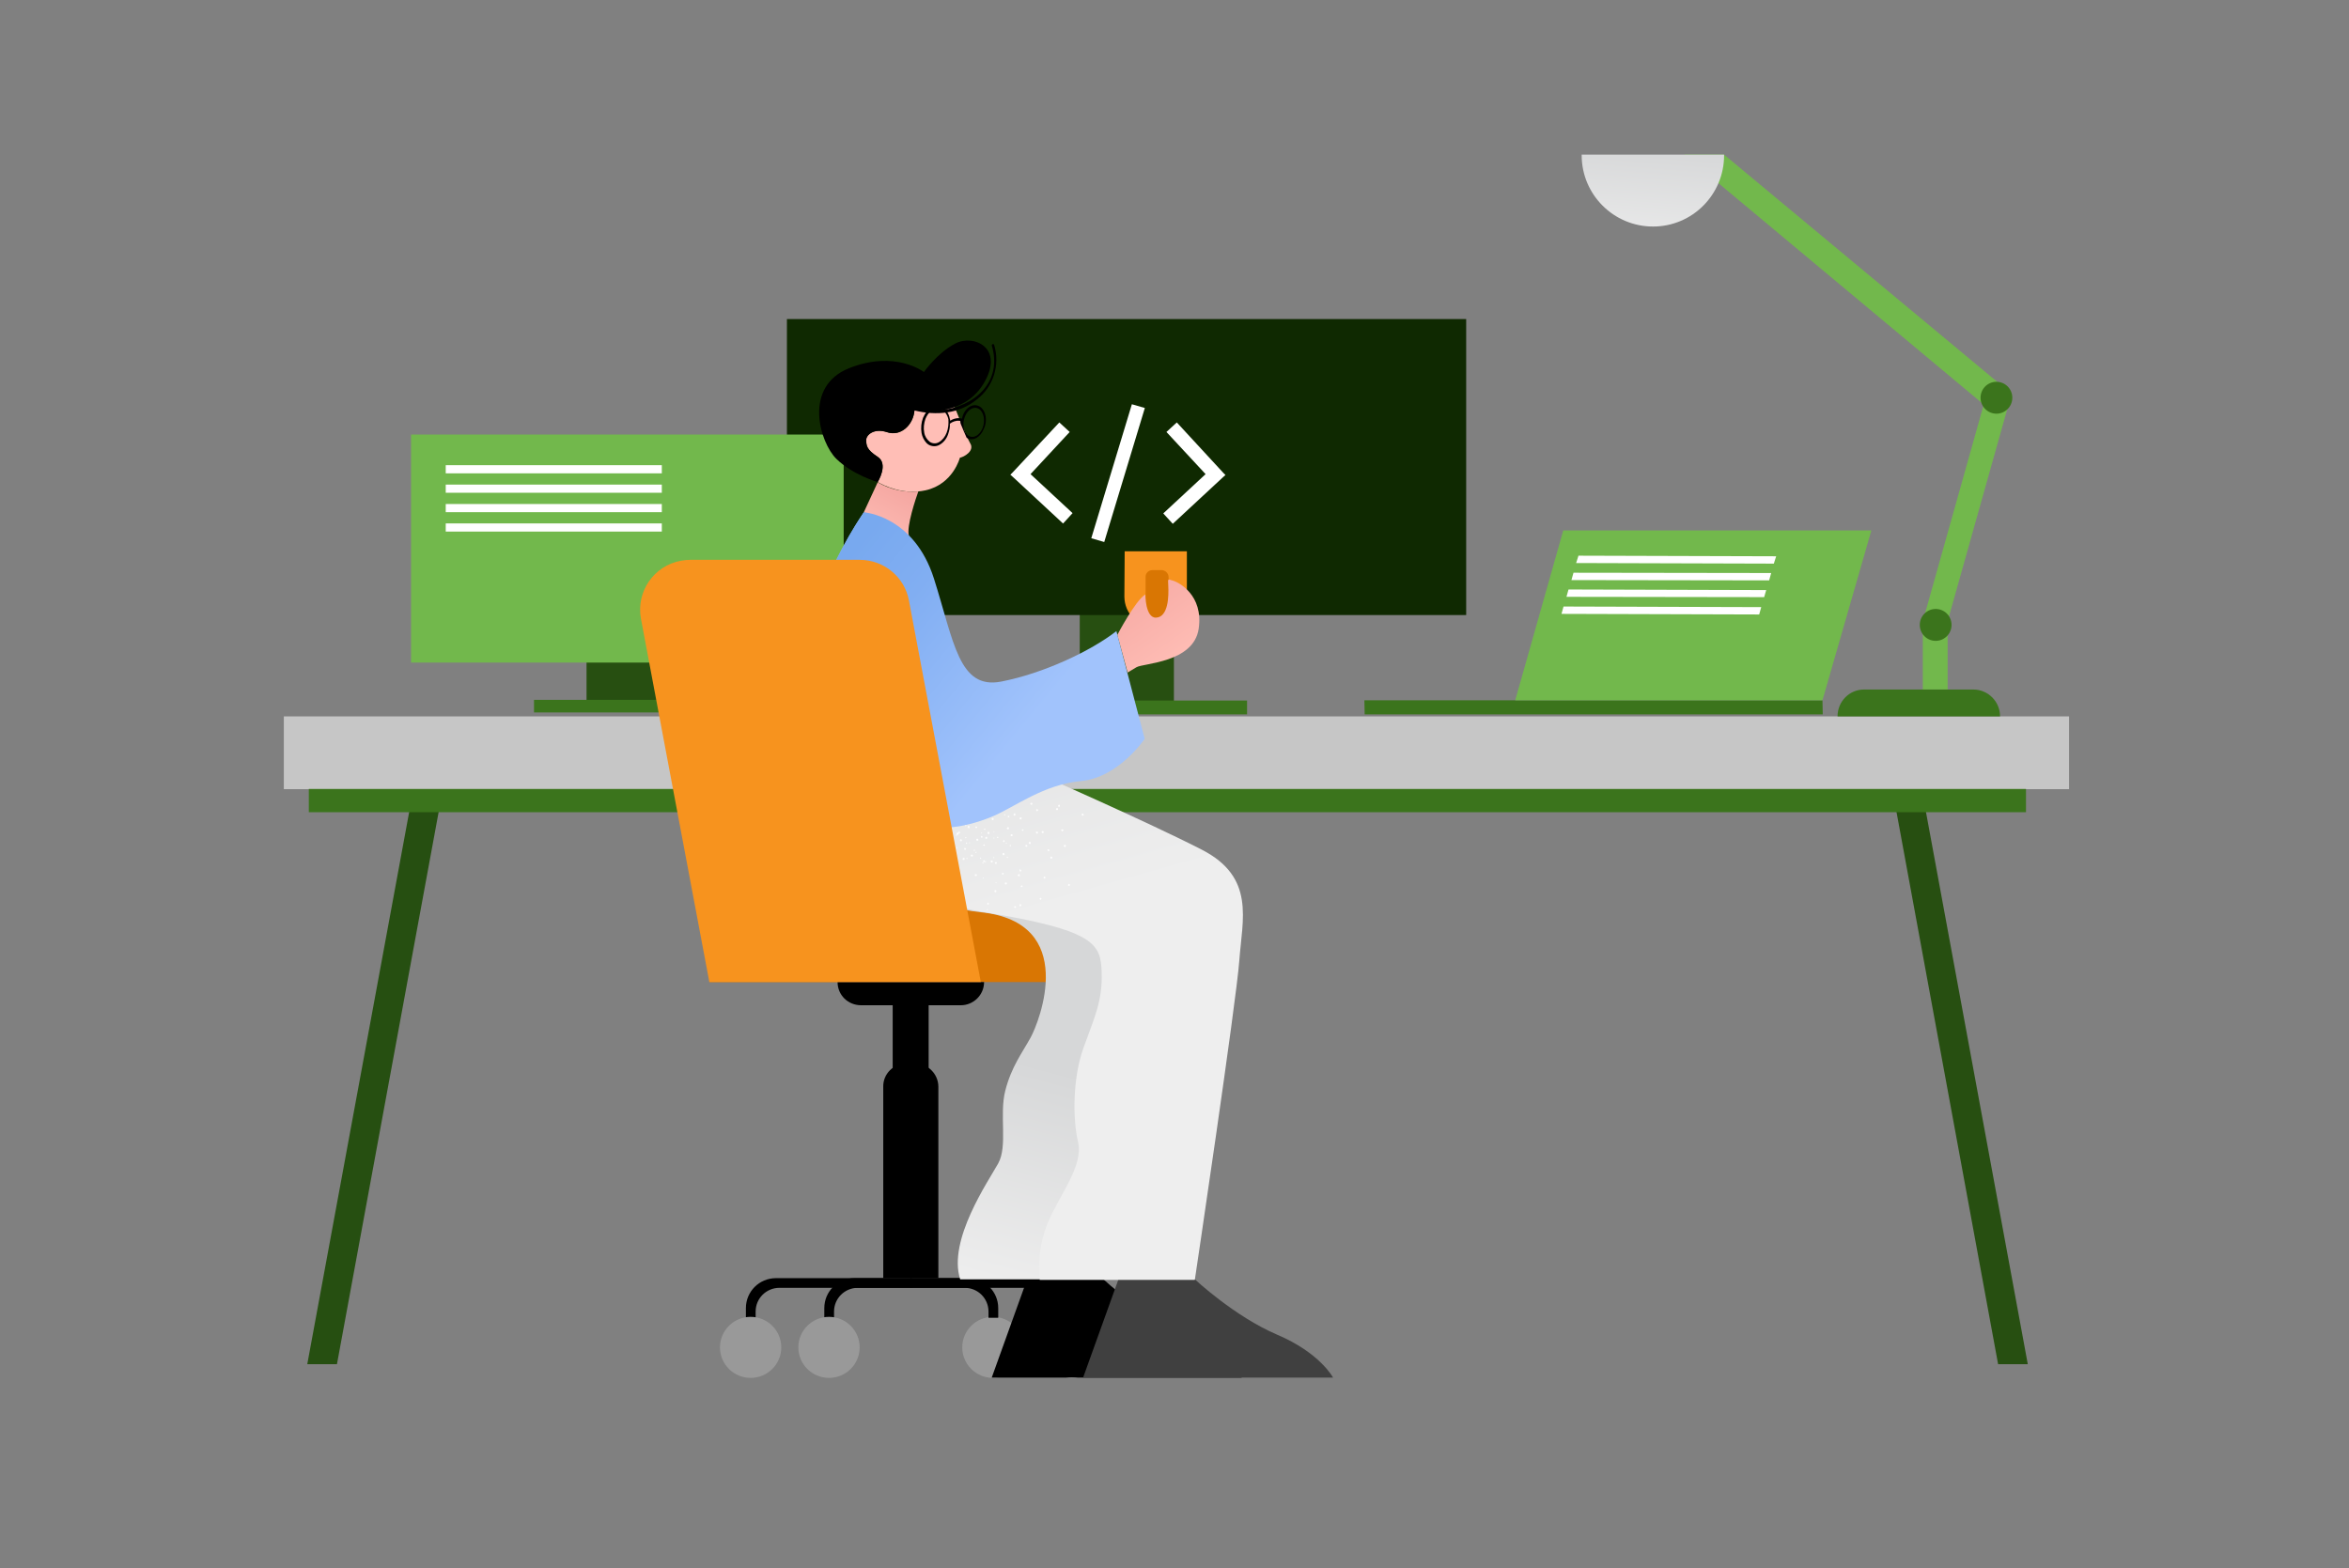 <svg xmlns="http://www.w3.org/2000/svg" width="620" height="414" viewBox="0 0 620 414" fill="none"><rect x="0" y="0" width="620" height="414" fill="#808080" stroke="none"/><g clip-path="url(#clip0_1463_10402)"><path d="M284.992 162.133H309.844V185.232H284.992V162.133Z" fill="#274F11"></path><path d="M267.742 184.93H329.15V188.589H267.742V184.93Z" fill="#3B741C"></path><path d="M207.703 84.219H386.986V162.36H207.703V84.219Z" fill="#0F2901"></path><path d="M272 125.16L282.335 114.03L279.599 111.514L267.288 124.703L266.68 125.313L267.364 125.922L280.588 138.197L283.096 135.452L272 125.16ZM318.207 125.16L307.872 114.03L310.608 111.514L322.844 124.779L323.452 125.389L322.767 125.998L309.544 138.272L307.036 135.528L318.207 125.16ZM298.751 106.711L288.035 142.084L291.456 143.076L302.172 107.702L298.751 106.711Z" fill="white"></path></g><g clip-path="url(#clip1_1463_10402)"><path d="M115.853 213.93L88.935 360.119H81.102L108.078 213.93H115.853Z" fill="#264F11"></path><path d="M535.22 360.12H527.386L500.469 213.812H508.244L535.22 360.12Z" fill="#274F11"></path><path d="M74.914 189.102H546.114V208.326H74.914V189.102Z" fill="#C6C6C6"></path><path d="M81.508 208.266H534.743V214.399H81.508V208.266Z" fill="#3B741C"></path></g><g clip-path="url(#clip2_1463_10402)"><path d="M154.812 174.211H175.727V184.925H154.812V174.211Z" fill="#274F11"></path><path d="M140.945 184.75H190.289V188.069H140.945V184.75Z" fill="#3B741C"></path><path d="M108.5 114.703H222.683V174.91H108.5V114.703Z" fill="#72B84C"></path><path d="M117.648 122.797H174.682V124.951H117.648V122.797ZM117.648 127.921H174.682V130.075H117.648V127.921ZM117.648 133.045H174.682V135.199H117.648V133.045ZM117.648 138.169H174.682V140.323H117.648V138.169Z" fill="white"></path></g><g clip-path="url(#clip3_1463_10402)"><path d="M481.101 188.583H360.195L360.117 184.859H481.024L481.101 188.583Z" fill="#3B741C"></path><path d="M481.024 184.858H399.93L412.608 140.016H493.934L481.024 184.858Z" fill="#72B84C"></path><path d="M468.188 148.782L416.006 148.627L416.625 146.688L468.806 146.843L468.188 148.782ZM466.951 153.204L414.769 153.126L415.31 151.187L467.492 151.264L466.951 153.204ZM465.636 157.626L413.455 157.549L413.996 155.609L466.178 155.764L465.636 157.626ZM464.322 162.204L412.141 162.049L412.682 160.109L464.863 160.264L464.322 162.204Z" fill="white"></path></g><g clip-path="url(#clip4_1463_10402)"><path d="M507.516 166.875H514.063V182.013H507.516V166.875Z" fill="#72B84C"></path><path d="M528.557 101.965L524.364 107.43L444.539 40.82H455.06L528.557 101.965Z" fill="#72B84C"></path><path d="M514.063 163.998H507.516L523.701 106.398H530.249L514.063 163.998Z" fill="#72B84C"></path><path d="M417.469 40.82V40.968C417.469 51.381 425.929 59.799 436.303 59.799C446.677 59.799 455.064 51.38 455.064 40.968V40.82H417.469Z" fill="url(#paint0_linear_1463_10402)"></path><path d="M510.904 169.168C513.22 169.168 515.098 167.284 515.098 164.959C515.098 162.634 513.22 160.75 510.904 160.75C508.588 160.75 506.711 162.634 506.711 164.959C506.711 167.284 508.588 169.168 510.904 169.168Z" fill="#3B741C"></path><path d="M526.943 109.2C529.259 109.2 531.137 107.315 531.137 104.99C531.137 102.666 529.259 100.781 526.943 100.781C524.627 100.781 522.75 102.666 522.75 104.99C522.75 107.315 524.627 109.2 526.943 109.2Z" fill="#3B741C"></path><path d="M491.997 182.016H520.837C524.736 182.016 527.9 185.191 527.9 189.105H485.008C485.008 185.191 488.098 182.016 491.997 182.016Z" fill="#3B741C"></path></g><g clip-path="url(#clip5_1463_10402)"><path d="M262.068 363.728C266.537 363.728 270.159 360.122 270.159 355.673C270.159 351.224 266.537 347.617 262.068 347.617C257.599 347.617 253.977 351.224 253.977 355.673C253.977 360.122 257.599 363.728 262.068 363.728Z" fill="#999999"></path><path d="M187.227 239.641H293.736V259.238H187.227V239.641Z" fill="#D97603"></path><path d="M221.07 259.242H259.737C259.737 262.65 256.936 265.361 253.591 265.361H227.294C223.793 265.361 221.07 262.65 221.07 259.242Z" fill="black"></path><path d="M235.617 265.281H245.109V282.554H235.617V265.281Z" fill="black"></path><path d="M239.351 280.695H241.451C244.874 280.695 247.675 283.484 247.675 286.892V337.395H233.127V286.892C233.049 283.484 235.85 280.695 239.351 280.695Z" fill="black"></path><path d="M240.445 337.398H276.234C280.668 337.398 284.169 340.962 284.169 345.299V347.855H281.602V346.229C281.602 342.743 278.801 339.955 275.3 339.955H240.445V337.398Z" fill="black"></path><path d="M240.445 337.398H255.539C259.973 337.398 263.474 340.962 263.474 345.299V347.855H260.907V346.229C260.907 342.743 258.106 339.955 254.605 339.955H240.445V337.398Z" fill="black"></path><path d="M240.599 337.398H204.811C200.376 337.398 196.875 340.962 196.875 345.299V347.855H199.442V346.229C199.442 342.743 202.243 339.955 205.744 339.955H240.599V337.398Z" fill="black"></path><path d="M240.599 337.398H225.506C221.071 337.398 217.57 340.962 217.57 345.299V347.855H220.138V346.229C220.138 342.743 222.939 339.955 226.44 339.955H240.599V337.398Z" fill="black"></path><path d="M218.81 363.728C223.279 363.728 226.901 360.122 226.901 355.673C226.901 351.224 223.279 347.617 218.81 347.617C214.341 347.617 210.719 351.224 210.719 355.673C210.719 360.122 214.341 363.728 218.81 363.728Z" fill="#999999"></path><path d="M282.919 363.728C287.388 363.728 291.011 360.122 291.011 355.673C291.011 351.224 287.388 347.617 282.919 347.617C278.451 347.617 274.828 351.224 274.828 355.673C274.828 360.122 278.451 363.728 282.919 363.728Z" fill="url(#paint1_linear_1463_10402)"></path><path d="M271.094 337.703L261.758 363.652H327.733C327.733 363.652 324.31 357.145 313.028 352.343C301.747 347.54 291.244 337.703 291.244 337.703H271.094Z" fill="black"></path><path d="M224.336 218.263C224.336 218.263 232.972 238.092 258.879 240.803C284.787 243.514 274.284 269.772 272.028 273.878C269.772 277.983 266.971 281.546 265.337 287.898C263.703 294.249 266.037 302.46 263.47 307.107C260.902 311.755 250.088 327.401 253.433 337.703H291.322C291.322 337.703 313.184 252.034 311.706 243.592C310.228 235.149 312.64 228.332 289.844 217.798C267.048 207.264 251.722 200.68 251.722 200.68L224.336 218.263Z" fill="url(#paint2_linear_1463_10402)"></path><path d="M198.123 363.728C202.591 363.728 206.214 360.122 206.214 355.673C206.214 351.224 202.591 347.617 198.123 347.617C193.654 347.617 190.031 351.224 190.031 355.673C190.031 360.122 193.654 363.728 198.123 363.728Z" fill="#999999"></path><path d="M295.211 337.703L285.875 363.652H351.85C351.85 363.652 348.427 357.145 337.146 352.343C325.865 347.54 315.361 337.703 315.361 337.703H295.211Z" fill="#404040"></path><path d="M231.883 213.695C231.883 213.695 229.471 235.926 259.346 240.728C289.222 245.531 290.544 249.171 290.778 256.762C291.011 264.353 288.755 268.845 285.954 276.669C283.153 284.492 283.075 295.259 284.554 301.533C286.032 307.807 279.497 315.63 276.462 322.989C274.595 327.714 273.895 332.826 274.439 337.861H315.363C315.363 337.861 326.333 264.353 327.111 253.509C327.889 242.665 331.39 231.588 317.23 224.307C303.07 217.026 272.728 203.703 272.728 203.703L231.883 213.695Z" fill="url(#paint3_linear_1463_10402)"></path><path opacity="0.86" d="M254.759 217.801C254.681 217.878 254.681 217.956 254.759 218.033C254.837 218.111 254.915 218.111 254.993 218.033C255.07 217.956 255.07 217.878 254.993 217.801C254.915 217.723 254.837 217.723 254.759 217.801ZM252.347 220.357C252.27 220.434 252.27 220.512 252.347 220.589C252.425 220.667 252.503 220.667 252.581 220.589C252.659 220.512 252.659 220.434 252.581 220.357C252.503 220.28 252.425 220.357 252.347 220.357ZM265.885 226.166C265.807 226.166 265.729 226.244 265.729 226.321C265.729 226.399 265.807 226.476 265.885 226.476C265.963 226.476 266.04 226.399 266.04 226.321C266.04 226.166 265.963 226.166 265.885 226.166ZM262.306 226.244C262.228 226.244 262.15 226.321 262.15 226.399C262.15 226.476 262.228 226.554 262.306 226.554C262.384 226.554 262.461 226.476 262.461 226.399C262.461 226.321 262.384 226.244 262.306 226.244ZM258.805 226.399C258.727 226.399 258.649 226.476 258.649 226.554C258.649 226.631 258.727 226.709 258.805 226.709C258.883 226.709 258.96 226.631 258.96 226.554C258.96 226.399 258.883 226.399 258.805 226.399ZM255.226 226.476C255.148 226.476 255.07 226.554 255.07 226.631C255.07 226.709 255.148 226.786 255.226 226.786C255.304 226.786 255.382 226.709 255.382 226.631C255.382 226.554 255.304 226.476 255.226 226.476ZM260.516 240.031C260.439 240.109 260.439 240.186 260.516 240.264C260.594 240.341 260.672 240.341 260.672 240.264C260.75 240.186 260.75 240.109 260.672 240.031C260.594 239.954 260.594 240.031 260.516 240.031ZM262.306 219.428C262.228 219.428 262.228 219.582 262.228 219.582L262.384 219.66C262.461 219.66 262.461 219.505 262.461 219.505C262.461 219.428 262.384 219.428 262.306 219.428ZM259.038 220.899C258.96 220.899 258.96 221.054 258.96 221.054C258.96 221.054 258.96 221.132 259.038 221.132H259.194C259.272 221.132 259.272 221.054 259.272 220.977C259.194 220.899 259.116 220.822 259.038 220.899ZM255.848 222.371C255.771 222.371 255.771 222.448 255.771 222.526C255.771 222.603 255.848 222.603 255.926 222.603C256.004 222.603 256.004 222.526 256.004 222.448C256.004 222.371 255.926 222.293 255.848 222.371ZM252.581 223.765C252.503 223.765 252.503 223.92 252.503 223.92C252.503 223.998 252.581 223.998 252.659 223.998C252.736 223.998 252.736 223.92 252.736 223.843C252.736 223.765 252.659 223.765 252.581 223.765ZM262.773 232.983C262.773 233.06 262.773 233.138 262.851 233.138C262.928 233.138 263.006 233.138 263.006 233.06C263.006 232.983 263.006 232.905 262.928 232.905C262.851 232.905 262.773 232.905 262.773 232.983ZM259.427 231.743C259.427 231.821 259.427 231.898 259.505 231.898C259.583 231.898 259.661 231.898 259.661 231.821C259.661 231.743 259.661 231.666 259.583 231.666C259.583 231.666 259.505 231.666 259.427 231.743ZM255.537 218.033C255.382 218.111 255.382 218.266 255.382 218.421C255.459 218.498 255.537 218.575 255.615 218.575H255.771L255.848 218.498C255.926 218.421 255.926 218.188 255.848 218.111C255.771 217.956 255.693 217.956 255.537 218.033ZM281.912 233.525C281.834 233.68 281.912 233.835 282.067 233.835C282.223 233.912 282.378 233.835 282.378 233.68C282.456 233.525 282.378 233.37 282.223 233.37C282.145 233.293 281.989 233.37 281.912 233.525ZM275.454 231.588C275.376 231.743 275.532 231.898 275.61 231.898C275.765 231.976 275.921 231.898 275.921 231.743C275.999 231.588 275.921 231.434 275.765 231.434C275.688 231.356 275.532 231.434 275.454 231.588ZM269.075 229.652C269.075 229.807 269.152 229.962 269.23 230.039C269.386 230.117 269.541 230.039 269.541 229.884C269.619 229.729 269.541 229.575 269.386 229.575C269.23 229.42 269.075 229.497 269.075 229.652ZM262.617 227.716C262.539 227.87 262.695 228.025 262.773 228.025C262.928 228.103 263.084 228.025 263.084 227.87C263.162 227.716 263.084 227.561 262.928 227.561C262.851 227.483 262.695 227.561 262.617 227.716ZM256.237 225.779C256.16 225.934 256.315 226.089 256.471 226.089C256.626 226.166 256.782 226.011 256.782 225.934C256.86 225.779 256.782 225.624 256.626 225.624C256.393 225.547 256.237 225.624 256.237 225.779ZM280.356 218.885C280.2 218.885 280.044 219.04 280.122 219.195C280.2 219.35 280.278 219.505 280.433 219.428C280.589 219.35 280.745 219.273 280.667 219.118C280.589 218.963 280.511 218.885 280.356 218.885ZM273.665 219.505C273.509 219.505 273.354 219.66 273.431 219.815C273.431 219.97 273.587 220.125 273.743 220.047C273.898 220.047 274.054 219.892 273.976 219.737C273.976 219.66 273.82 219.505 273.665 219.505ZM266.974 220.202C266.818 220.202 266.741 220.357 266.741 220.512C266.741 220.667 266.896 220.744 267.052 220.744C267.207 220.744 267.285 220.589 267.285 220.434C267.285 220.28 267.13 220.202 266.974 220.202ZM260.283 220.899C260.127 220.899 260.05 221.054 260.05 221.209C260.05 221.364 260.205 221.441 260.361 221.441C260.516 221.441 260.594 221.287 260.594 221.132C260.594 220.977 260.439 220.899 260.283 220.899ZM253.592 221.519C253.437 221.519 253.359 221.674 253.359 221.829C253.359 221.984 253.514 222.061 253.67 222.061C253.826 222.061 253.903 221.906 253.903 221.751C253.903 221.674 253.748 221.519 253.592 221.519ZM267.752 239.257C267.674 239.334 267.674 239.567 267.752 239.644C267.908 239.722 268.063 239.722 268.141 239.644C268.219 239.489 268.219 239.334 268.063 239.257C268.063 239.179 267.83 239.179 267.752 239.257ZM262.539 235.074C262.461 235.229 262.461 235.384 262.539 235.461C262.617 235.539 262.851 235.539 262.928 235.461C263.006 235.384 263.006 235.152 262.928 235.074C262.851 234.919 262.695 234.919 262.539 235.074ZM257.327 230.814C257.249 230.969 257.249 231.124 257.404 231.201C257.482 231.279 257.716 231.279 257.793 231.201C257.871 231.046 257.871 230.891 257.793 230.814C257.638 230.736 257.482 230.736 257.327 230.814ZM279.5 212.456C279.344 212.456 279.266 212.611 279.266 212.766C279.266 212.921 279.422 212.998 279.578 212.998C279.733 212.998 279.811 212.844 279.733 212.689C279.811 212.456 279.655 212.379 279.5 212.456ZM273.665 213.618C273.509 213.618 273.431 213.773 273.509 213.928C273.509 214.083 273.665 214.16 273.82 214.083C273.976 214.083 274.054 213.928 273.976 213.773C273.898 213.618 273.82 213.541 273.665 213.618ZM267.752 214.78C267.674 214.78 267.674 214.78 267.596 214.857C267.519 214.935 267.519 215.012 267.519 215.09C267.519 215.245 267.674 215.322 267.83 215.322C267.985 215.322 268.063 215.167 267.985 215.012C267.985 214.935 267.908 214.935 267.908 214.857C267.908 214.78 267.83 214.703 267.752 214.78ZM261.917 215.942C261.761 215.942 261.683 216.097 261.761 216.252C261.761 216.407 261.917 216.484 262.072 216.484C262.228 216.484 262.306 216.329 262.306 216.174C262.15 215.942 261.995 215.864 261.917 215.942ZM274.443 237.165C274.365 237.243 274.365 237.398 274.521 237.475C274.598 237.553 274.754 237.553 274.832 237.398C274.91 237.243 274.91 237.165 274.754 237.011C274.676 237.011 274.521 237.011 274.443 237.165ZM269.464 233.835C269.386 233.912 269.386 234.067 269.541 234.145C269.619 234.222 269.775 234.222 269.853 234.067C269.93 233.99 269.93 233.835 269.775 233.757C269.697 233.68 269.541 233.757 269.464 233.835ZM264.484 230.504C264.407 230.581 264.407 230.736 264.562 230.814C264.64 230.891 264.796 230.891 264.873 230.736C264.951 230.659 264.951 230.504 264.796 230.427C264.718 230.349 264.562 230.427 264.484 230.504ZM259.505 227.173C259.427 227.251 259.505 227.406 259.583 227.483C259.661 227.561 259.816 227.561 259.894 227.406C259.972 227.328 259.972 227.173 259.816 227.096C259.738 227.096 259.583 227.096 259.505 227.173ZM254.526 223.92C254.448 224.075 254.448 224.152 254.604 224.307C254.681 224.385 254.837 224.385 254.915 224.23C254.993 224.152 254.993 223.998 254.837 223.92C254.759 223.765 254.604 223.765 254.526 223.92ZM276.466 224.385C276.466 224.54 276.543 224.617 276.699 224.695C276.855 224.695 276.932 224.617 277.01 224.54C277.01 224.385 276.932 224.307 276.855 224.23C276.621 224.152 276.466 224.23 276.466 224.385ZM270.631 223.223C270.631 223.378 270.708 223.455 270.864 223.533C271.02 223.533 271.097 223.455 271.175 223.378C271.175 223.223 271.097 223.145 271.02 223.068C270.786 222.991 270.631 223.068 270.631 223.223ZM264.718 221.984C264.718 222.139 264.796 222.216 264.873 222.293C265.029 222.293 265.107 222.216 265.185 222.061C265.185 221.906 265.107 221.829 265.029 221.751C264.873 221.829 264.796 221.906 264.718 221.984ZM258.883 220.822C258.883 220.977 258.96 221.054 259.038 221.132H259.194C259.272 221.132 259.349 221.054 259.349 220.977C259.349 220.822 259.272 220.744 259.116 220.667C259.038 220.667 258.883 220.744 258.883 220.822ZM252.97 219.66V219.815C253.048 219.815 253.048 219.892 253.048 219.97H253.125C253.281 219.97 253.359 219.892 253.437 219.815C253.437 219.66 253.359 219.582 253.203 219.505C253.125 219.428 252.97 219.582 252.97 219.66ZM260.672 238.327C260.594 238.405 260.516 238.56 260.594 238.715C260.672 238.792 260.828 238.87 260.905 238.792C260.983 238.715 261.061 238.56 260.983 238.482C260.905 238.25 260.75 238.25 260.672 238.327ZM265.496 222.526C265.496 222.603 265.496 222.681 265.574 222.681C265.651 222.681 265.729 222.681 265.729 222.603C265.729 222.526 265.729 222.448 265.651 222.448C265.574 222.448 265.496 222.448 265.496 222.526ZM262.228 221.209C262.228 221.287 262.228 221.364 262.306 221.364C262.384 221.364 262.461 221.364 262.461 221.286C262.461 221.209 262.461 221.132 262.384 221.054C262.306 221.054 262.228 221.132 262.228 221.209ZM258.96 219.815C258.96 219.892 258.96 219.97 259.038 219.97C259.116 219.97 259.194 219.97 259.194 219.892C259.194 219.815 259.194 219.737 259.116 219.737C259.038 219.737 258.96 219.737 258.96 219.815ZM255.693 218.498C255.693 218.575 255.693 218.653 255.771 218.653C255.848 218.653 255.926 218.653 255.926 218.575C255.926 218.498 255.926 218.421 255.848 218.421C255.771 218.343 255.693 218.421 255.693 218.498ZM265.185 214.935C265.107 214.935 265.029 215.012 265.029 215.09C265.029 215.167 265.107 215.245 265.185 215.245C265.262 215.245 265.34 215.167 265.34 215.09C265.34 215.012 265.262 214.935 265.185 214.935ZM259.972 227.406C259.894 227.483 259.894 227.561 259.972 227.561C260.05 227.638 260.127 227.638 260.205 227.561C260.283 227.483 260.283 227.406 260.205 227.328C260.127 227.328 260.05 227.328 259.972 227.406ZM257.482 224.927C257.404 225.005 257.404 225.082 257.482 225.082C257.56 225.159 257.638 225.159 257.716 225.082C257.793 225.004 257.793 224.927 257.716 224.85C257.638 224.85 257.56 224.85 257.482 224.927ZM254.993 222.448C254.915 222.526 254.915 222.603 254.993 222.681C255.07 222.758 255.148 222.758 255.226 222.681C255.304 222.603 255.304 222.526 255.226 222.448C255.148 222.371 255.07 222.371 254.993 222.448ZM252.581 219.892H252.503C252.425 219.97 252.425 220.047 252.503 220.125H252.736C252.814 220.047 252.814 219.97 252.736 219.892H252.581ZM266.507 223.146C266.429 223.223 266.507 223.3 266.585 223.378C266.663 223.455 266.741 223.378 266.818 223.3C266.896 223.223 266.896 223.145 266.818 223.068C266.663 223.068 266.585 223.068 266.507 223.146ZM263.162 220.977C263.084 221.054 263.162 221.132 263.24 221.209C263.317 221.287 263.395 221.209 263.473 221.132C263.551 221.054 263.473 220.977 263.395 220.899C263.317 220.899 263.162 220.899 263.162 220.977ZM259.738 218.808C259.661 218.885 259.738 218.963 259.816 219.04C259.894 219.118 259.972 219.04 260.05 218.963C260.127 218.885 260.05 218.808 260.05 218.73C259.894 218.73 259.816 218.73 259.738 218.808ZM267.83 214.703C267.752 214.703 267.674 214.703 267.596 214.857C267.596 214.935 267.674 215.012 267.752 215.012C267.83 215.012 267.908 215.012 267.985 214.857V214.78C267.985 214.703 267.908 214.703 267.83 214.703ZM259.349 227.638C259.272 227.716 259.272 227.793 259.272 227.87C259.349 227.948 259.427 227.948 259.505 227.948C259.583 227.87 259.583 227.793 259.583 227.716C259.583 227.638 259.427 227.561 259.349 227.638ZM257.093 224.307C257.015 224.385 257.015 224.462 257.015 224.54C257.093 224.617 257.171 224.617 257.249 224.617C257.327 224.54 257.327 224.462 257.327 224.385C257.249 224.307 257.171 224.23 257.093 224.307ZM254.837 220.977C254.759 221.054 254.759 221.132 254.759 221.209C254.837 221.287 254.915 221.287 254.993 221.209C255.07 221.132 255.07 221.054 255.07 220.977H254.837ZM285.49 215.012C285.49 215.167 285.568 215.322 285.724 215.322C285.879 215.322 286.035 215.245 286.035 215.09C286.035 214.935 285.957 214.78 285.802 214.78C285.646 214.703 285.49 214.857 285.49 215.012ZM278.722 213.541C278.722 213.696 278.8 213.851 278.955 213.851C279.111 213.851 279.266 213.773 279.266 213.618C279.266 213.463 279.189 213.308 279.033 213.308C278.877 213.308 278.722 213.386 278.722 213.541ZM271.953 212.146C271.953 212.301 272.031 212.456 272.187 212.456C272.342 212.456 272.498 212.379 272.498 212.224C272.498 212.069 272.42 211.914 272.264 211.914C272.109 211.914 271.953 211.992 271.953 212.146ZM269.152 238.715C268.997 238.792 268.997 238.947 269.075 239.102C269.152 239.257 269.308 239.257 269.464 239.179C269.619 239.102 269.619 238.947 269.541 238.792C269.464 238.715 269.308 238.637 269.152 238.715ZM265.34 232.983C265.185 233.06 265.185 233.215 265.262 233.37C265.34 233.525 265.496 233.525 265.651 233.447C265.807 233.37 265.807 233.215 265.729 233.06C265.651 232.905 265.496 232.905 265.34 232.983ZM261.606 227.173C261.45 227.251 261.45 227.406 261.528 227.561C261.606 227.716 261.761 227.716 261.917 227.638C262.072 227.561 262.072 227.406 261.995 227.251C261.917 227.173 261.761 227.096 261.606 227.173ZM257.793 221.441C257.638 221.519 257.638 221.674 257.716 221.829C257.793 221.984 257.949 221.984 258.105 221.906C258.26 221.829 258.26 221.674 258.182 221.519C258.105 221.364 257.949 221.364 257.793 221.441ZM277.244 226.244C277.166 226.399 277.166 226.554 277.321 226.631C277.477 226.709 277.633 226.709 277.71 226.554C277.788 226.399 277.788 226.244 277.633 226.166C277.555 226.089 277.321 226.089 277.244 226.244ZM271.564 222.371C271.486 222.526 271.486 222.681 271.642 222.758C271.798 222.836 271.953 222.836 272.031 222.681C272.109 222.526 272.109 222.371 271.953 222.293C271.798 222.216 271.642 222.216 271.564 222.371ZM265.807 218.498C265.729 218.653 265.729 218.808 265.885 218.885C266.04 218.963 266.196 218.963 266.274 218.808C266.352 218.653 266.352 218.498 266.196 218.421C266.118 218.343 265.963 218.343 265.807 218.498ZM280.822 223.146C280.745 223.3 280.745 223.455 280.9 223.533C281.056 223.61 281.211 223.61 281.289 223.455C281.367 223.3 281.367 223.145 281.211 223.068C281.134 222.991 280.9 222.991 280.822 223.146ZM274.987 219.505C274.91 219.66 274.987 219.815 275.065 219.892C275.221 219.97 275.376 219.892 275.454 219.815C275.532 219.66 275.532 219.505 275.376 219.428C275.221 219.35 275.065 219.35 274.987 219.505ZM269.152 215.864C269.075 216.019 269.075 216.174 269.23 216.252C269.386 216.329 269.541 216.329 269.619 216.174C269.697 216.019 269.697 215.864 269.541 215.787C269.386 215.71 269.23 215.787 269.152 215.864ZM254.292 226.476C254.137 226.476 254.059 226.631 254.059 226.786C254.059 226.941 254.215 227.018 254.37 227.018C254.526 227.018 254.604 226.863 254.604 226.709C254.604 226.476 254.448 226.399 254.292 226.476ZM252.736 219.737C252.659 219.737 252.581 219.815 252.581 219.892C252.503 219.97 252.503 220.047 252.503 220.125V220.202C252.581 220.357 252.736 220.434 252.892 220.357C253.048 220.28 253.125 220.125 253.048 220.047C253.048 219.97 252.97 219.97 252.97 219.892C252.892 219.737 252.814 219.737 252.736 219.737ZM268.763 230.814C268.608 230.891 268.608 231.046 268.686 231.201C268.763 231.356 268.919 231.356 269.075 231.279C269.23 231.201 269.23 231.046 269.152 230.891C269.075 230.736 268.841 230.659 268.763 230.814ZM264.718 225.237C264.562 225.314 264.562 225.469 264.64 225.624C264.718 225.779 264.873 225.779 265.029 225.702C265.185 225.624 265.185 225.469 265.107 225.314C265.029 225.159 264.873 225.082 264.718 225.237ZM260.75 219.66C260.594 219.737 260.594 219.892 260.672 220.047C260.75 220.202 260.905 220.202 261.061 220.125C261.217 220.047 261.217 219.892 261.139 219.737C261.061 219.582 260.828 219.505 260.75 219.66ZM269.775 218.963C269.697 219.04 269.697 219.195 269.775 219.273C269.853 219.35 270.008 219.35 270.086 219.273C270.164 219.195 270.164 219.04 270.086 218.963C270.008 218.885 269.853 218.885 269.775 218.963ZM266.04 215.4C265.963 215.477 265.963 215.632 266.04 215.71C266.118 215.787 266.274 215.787 266.352 215.71C266.429 215.632 266.429 215.477 266.352 215.4C266.274 215.322 266.118 215.322 266.04 215.4ZM259.661 222.913C259.583 222.991 259.505 223.068 259.505 223.146C259.583 223.223 259.661 223.3 259.816 223.3C259.894 223.223 259.972 223.146 259.894 222.991C259.894 222.913 259.738 222.836 259.661 222.913ZM257.56 218.188C257.482 218.266 257.404 218.343 257.482 218.498C257.56 218.575 257.638 218.653 257.793 218.575C257.871 218.498 257.949 218.421 257.871 218.266C257.793 218.188 257.638 218.111 257.56 218.188Z" fill="white"></path><path d="M227.993 135.227C227.993 135.227 201.229 173.413 210.098 212.375C210.098 212.375 239.118 226.395 265.103 201.376C265.103 201.376 241.141 154.669 239.818 141.423L227.993 135.227Z" fill="url(#paint4_linear_1463_10402)"></path><path d="M296.851 145.531H313.267V157.46C313.267 161.952 309.611 165.67 305.02 165.67C300.508 165.67 296.773 162.03 296.773 157.46L296.851 145.531Z" fill="#F7931E"></path><path d="M304.162 150.492H306.573C307.585 150.492 308.441 151.344 308.441 152.351V164.59H302.372V152.351C302.294 151.344 303.15 150.492 304.162 150.492Z" fill="#D97603"></path><path d="M294.906 167.609C294.906 167.609 299.574 158.624 302.297 156.92C302.297 156.92 302.297 163.117 305.098 163.039C308.366 162.962 308.521 157.307 308.366 154.596C308.288 152.66 308.055 152.815 309.844 153.357C311.011 153.744 317.702 156.997 316.379 165.983C315.057 174.968 301.753 175.045 299.963 176.13L297.629 177.524L294.906 167.609Z" fill="url(#paint5_linear_1463_10402)"></path><path d="M239.896 141.426L227.992 135.229L231.649 127.328C234.916 129.187 238.651 130.039 242.385 129.729C241.763 131.433 239.195 139.024 239.896 141.426Z" fill="url(#paint6_linear_1463_10402)"></path><path d="M227.991 135.227C227.991 135.227 241.217 136.079 246.508 152.732C251.798 169.386 253.043 182.089 264.246 179.92C275.45 177.751 287.898 171.864 294.666 166.597L302.135 195.024C302.135 195.024 295.289 205.249 285.33 206.178C275.372 207.108 267.903 212.995 262.068 215.473C256.233 217.952 242.851 221.98 236.316 212.685C229.781 203.39 219.2 173.723 220.756 147.697C222.856 143.437 225.268 139.254 227.991 135.227Z" fill="url(#paint7_linear_1463_10402)"></path><path d="M258.881 259.244H187.227L169.177 163.35C167.854 156.224 172.522 149.33 179.758 148.014C180.536 147.859 181.392 147.781 182.17 147.781H226.905C233.285 147.781 238.731 152.274 239.898 158.47L258.881 259.244Z" fill="#F7931E"></path><path d="M253.36 120.822C253.36 120.822 251.57 127.793 244.335 129.42C238.5 130.737 233.443 128.258 231.653 127.251C231.809 127.019 234.532 122.449 231.653 120.59C228.697 118.653 228.697 117.646 228.619 116.252C228.541 114.858 230.642 112.921 234.143 114.083C237.644 115.323 241.145 112.302 241.379 108.119C244.957 108.739 248.536 108.506 251.959 107.422C252.426 108.506 254.994 115.168 256.083 117.027C257.328 119.041 254.371 120.667 253.36 120.822Z" fill="#FFBEB6"></path><path d="M258.645 107.348C258.256 107.116 257.789 106.961 257.322 106.961C256.077 106.961 254.755 107.968 254.132 109.672C254.054 109.904 253.977 110.214 253.899 110.524C253.665 110.447 253.432 110.369 253.121 110.369C252.265 110.369 251.487 110.601 250.787 111.066C250.787 110.911 250.787 110.756 250.709 110.601C250.553 109.672 250.164 108.82 249.542 108.123C249.386 107.89 249.153 107.736 248.919 107.581C247.519 106.729 245.885 107.116 244.718 108.51C244.251 109.052 243.94 109.595 243.629 110.292C243.162 111.531 243.007 112.925 243.24 114.319C243.396 115.249 243.862 116.178 244.485 116.876C244.64 117.031 244.796 117.185 245.029 117.34C245.885 117.883 247.052 117.96 247.986 117.418C249.075 116.798 249.853 115.791 250.242 114.629C250.553 113.7 250.787 112.77 250.709 111.841C251.409 111.299 252.343 110.989 253.199 111.066C253.276 111.066 253.432 111.144 253.51 111.144V111.454C253.51 111.608 253.51 111.763 253.588 111.918C254.132 113.235 254.677 114.552 255.144 115.559C256.7 116.566 258.722 115.559 259.656 113.235C260.745 111.066 260.201 108.355 258.645 107.348ZM249.853 114.242C249.464 115.249 248.764 116.178 247.83 116.721C247.052 117.185 246.119 117.108 245.418 116.643C244.64 116.024 244.096 115.172 243.94 114.165C243.707 113.003 243.862 111.763 244.251 110.601C244.563 109.827 245.029 109.052 245.73 108.51C246.508 107.736 247.752 107.581 248.764 108.2L248.842 108.278C248.997 108.355 249.075 108.433 249.231 108.588C249.775 109.207 250.164 109.904 250.32 110.679C250.398 111.841 250.32 113.08 249.853 114.242ZM259.345 113.003C258.567 114.939 256.933 115.869 255.61 115.017C254.288 114.165 253.899 111.918 254.677 109.982C255.455 108.045 257.089 107.116 258.411 107.968C259.656 108.742 260.123 111.066 259.345 113.003Z" fill="black"></path><path d="M262.384 91.002C262.306 90.847 262.15 90.769 261.995 90.847C261.839 90.924 261.761 91.079 261.761 91.157C264.718 100.994 257.015 107.345 248.457 108.275C252.269 107.733 256.704 106.029 259.583 101.304C265.34 91.776 256.937 88.136 252.114 90.692C247.29 93.248 243.867 98.205 243.867 98.205C243.867 98.205 236.32 92.319 224.106 97.198C211.891 102.078 216.403 116.873 220.76 121.133C225.117 125.393 231.652 127.252 231.652 127.252C231.652 127.252 234.609 122.527 231.652 120.591C228.696 118.654 228.696 117.647 228.618 116.253C228.54 114.859 230.641 112.922 234.142 114.084C237.565 115.246 240.988 112.38 241.377 108.352C247.057 109.747 253.203 109.282 257.871 105.409C262.228 102.078 264.017 96.269 262.384 91.002Z" fill="black"></path></g><defs><linearGradient id="paint0_linear_1463_10402" x1="433.723" y1="73.744" x2="437.056" y2="30.482" gradientUnits="userSpaceOnUse"><stop offset="0.09" stop-color="#EEEEEE"></stop><stop offset="0.818" stop-color="#D6D7D8"></stop></linearGradient><linearGradient id="paint1_linear_1463_10402" x1="289.467" y1="348.723" x2="270.22" y2="369.332" gradientUnits="userSpaceOnUse"><stop offset="0.09" stop-color="#EEEEEE"></stop><stop offset="0.818" stop-color="#D6D7D8"></stop></linearGradient><linearGradient id="paint2_linear_1463_10402" x1="197.31" y1="331.037" x2="218.375" y2="250.808" gradientUnits="userSpaceOnUse"><stop offset="0.09" stop-color="#EEEEEE"></stop><stop offset="0.818" stop-color="#D6D7D8"></stop></linearGradient><linearGradient id="paint3_linear_1463_10402" x1="276.612" y1="255.345" x2="232.911" y2="100.623" gradientUnits="userSpaceOnUse"><stop offset="0.09" stop-color="#EEEEEE"></stop><stop offset="0.818" stop-color="#D6D7D8"></stop></linearGradient><linearGradient id="paint4_linear_1463_10402" x1="208.296" y1="175.759" x2="265.103" y2="175.759" gradientUnits="userSpaceOnUse"><stop stop-color="#A1C3FC"></stop><stop offset="0.696" stop-color="#81AEF2"></stop><stop offset="1" stop-color="#78A9EF"></stop></linearGradient><linearGradient id="paint5_linear_1463_10402" x1="311.923" y1="175.443" x2="291.116" y2="146.184" gradientUnits="userSpaceOnUse"><stop stop-color="#FFBEB6"></stop><stop offset="1" stop-color="#F2A19C"></stop></linearGradient><linearGradient id="paint6_linear_1463_10402" x1="230.381" y1="144.434" x2="240.662" y2="125.087" gradientUnits="userSpaceOnUse"><stop stop-color="#FFBEB6"></stop><stop offset="1" stop-color="#F2A19C"></stop></linearGradient><linearGradient id="paint7_linear_1463_10402" x1="269.473" y1="193.221" x2="219.452" y2="152.004" gradientUnits="userSpaceOnUse"><stop stop-color="#A1C3FC"></stop><stop offset="0.696" stop-color="#81AEF2"></stop><stop offset="1" stop-color="#78A9EF"></stop></linearGradient><clipPath id="clip0_1463_10402"><rect width="179.283" height="104.367" fill="white" transform="translate(207.703 84.219)"></rect></clipPath><clipPath id="clip1_1463_10402"><rect width="471.2" height="171.017" fill="white" transform="translate(74.914 189.102)"></rect></clipPath><clipPath id="clip2_1463_10402"><rect width="114.183" height="73.367" fill="white" transform="translate(108.5 114.703)"></rect></clipPath><clipPath id="clip3_1463_10402"><rect width="133.817" height="48.567" fill="white" transform="translate(360.117 140.016)"></rect></clipPath><clipPath id="clip4_1463_10402"><rect width="113.667" height="148.283" fill="white" transform="translate(417.469 40.82)"></rect></clipPath><clipPath id="clip5_1463_10402"><rect width="182.9" height="273.833" fill="white" transform="translate(168.953 89.898)"></rect></clipPath></defs></svg>
